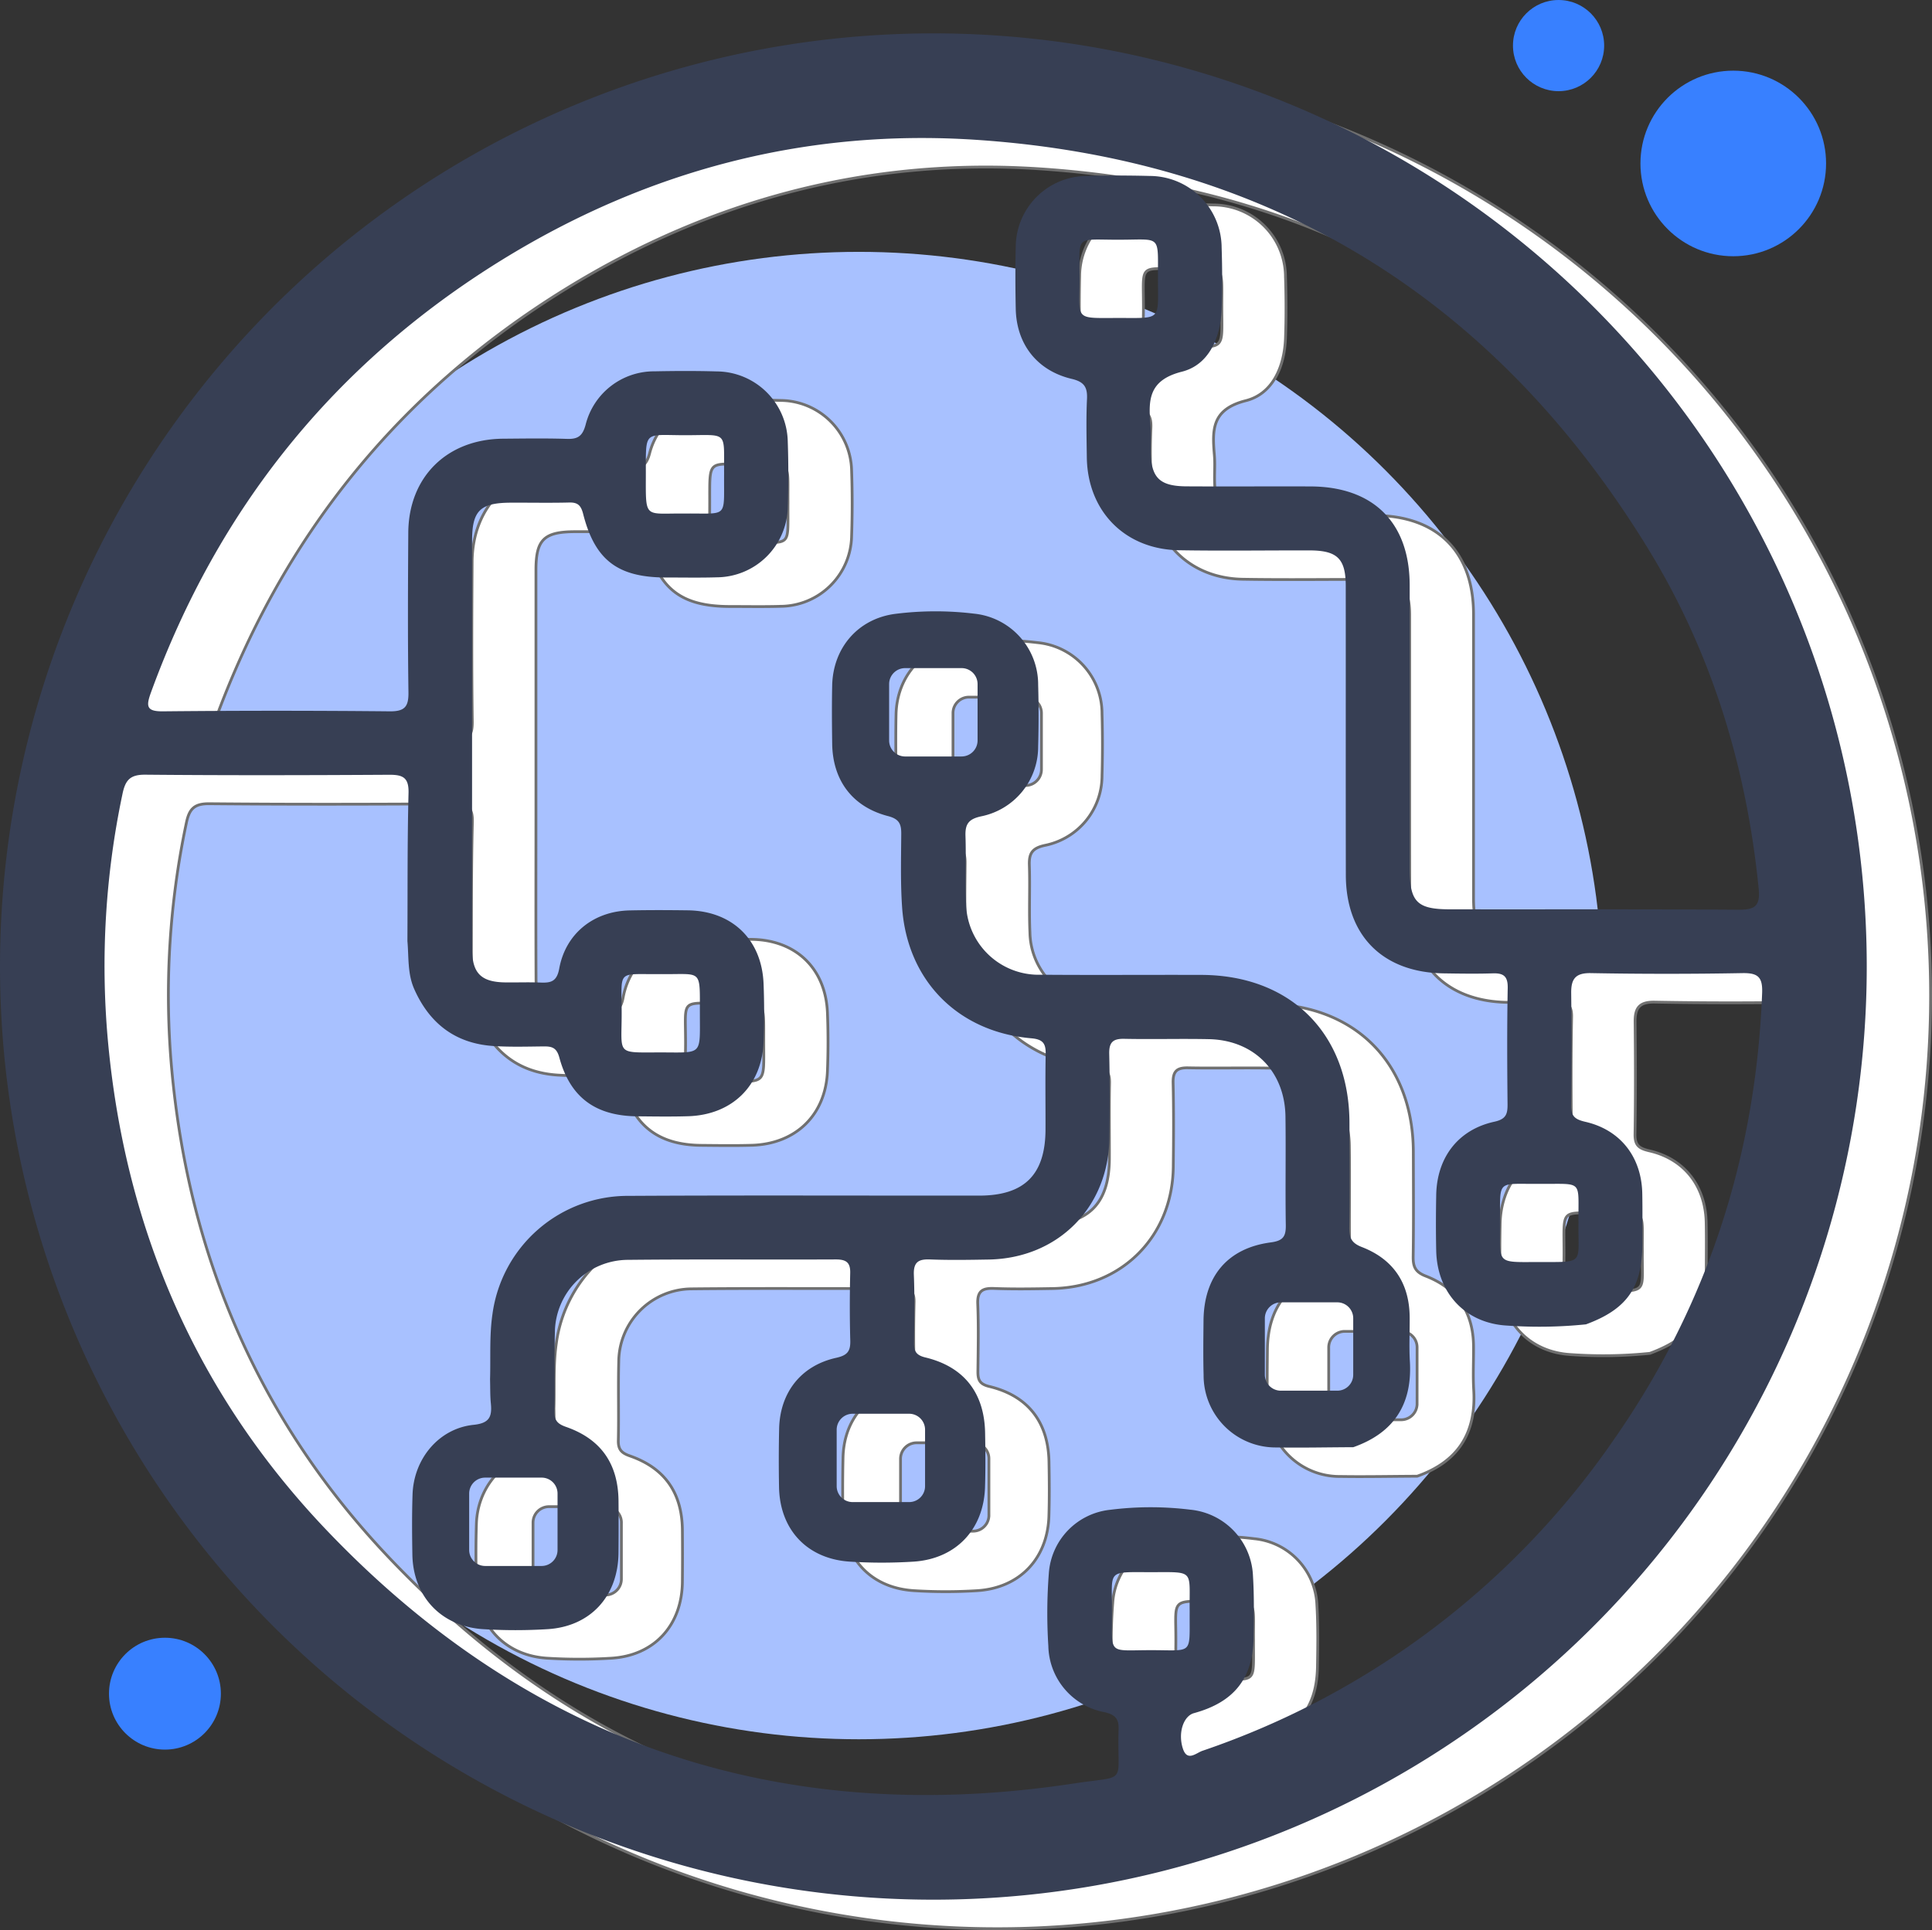 <svg xmlns="http://www.w3.org/2000/svg" width="347.975" height="347.714" viewBox="0 0 347.975 347.714"><rect x="0" y="0" width="347.975" height="347.714" fill="#333333" stroke="none"/><g id="Group_3124" data-name="Group 3124" transform="translate(-39.316 -16.127)"><circle id="Ellipse_599" data-name="Ellipse 599" cx="133.98" cy="133.98" r="133.98" transform="translate(60.023 61.5)" fill="#a8c1ff"></circle><g id="Group_3121" data-name="Group 3121"><path id="Path_4813" data-name="Path 4813" d="M304.75,266.526c-.151-2.572-.016-5.175-.031-7.762-.015-6.184-2.9-10.546-8.635-12.758-1.85-.722-2.257-1.67-2.241-3.445.09-6.288.045-12.592.03-18.9-.03-16.068-10.546-26.614-26.644-26.674-9.673-.03-19.346.045-29.02-.03a13.069,13.069,0,0,1-13.389-12.817c-.181-4.047.03-8.094-.105-12.141-.076-2.151.511-3.084,2.828-3.581a12.787,12.787,0,0,0,10.26-12.561q.158-5.552,0-11.133a12.829,12.829,0,0,0-11.539-12.818,57.828,57.828,0,0,0-14.141.03c-6.71.843-11.268,6.078-11.419,12.908-.075,3.49-.045,6.981,0,10.456.075,6.6,3.611,11.4,10.05,13.073,2.046.527,2.407,1.46,2.392,3.235-.03,4.393-.151,8.786.15,13.163.9,13.224,10.05,22.491,23.273,23.635,2.107.18,2.633.948,2.588,2.888-.09,4.5-.015,9-.03,13.5-.015,8.184-3.791,11.96-11.975,11.96-21.032.015-42.079-.075-63.11.045a24.593,24.593,0,0,0-24.522,21.288c-.572,3.866-.316,7.853-.437,11.779.045,1.459,0,2.934.151,4.378.225,2.377-.3,3.52-3.129,3.806-6.229.647-10.787,6.108-10.983,12.592-.12,3.6-.09,7.206-.03,10.8.136,7.552,5.22,12.968,12.818,13.419a94.128,94.128,0,0,0,11.478,0c7.748-.451,12.743-5.9,12.833-13.72.03-3.159.03-6.3,0-9.463-.09-6.619-3.159-11.057-9.433-13.254-1.519-.526-2.136-1.143-2.106-2.783.106-4.724-.045-9.463.076-14.186a13.207,13.207,0,0,1,13.148-13.134c12.5-.135,24.988-.015,37.475-.075,1.881,0,2.633.571,2.573,2.5-.091,4.047-.106,8.109.015,12.156.045,1.925-.572,2.632-2.543,3.069-6.363,1.414-10.155,6.288-10.275,12.847q-.112,5.237-.015,10.471c.151,7.643,5.055,12.908,12.758,13.4a91.571,91.571,0,0,0,11.478,0c7.613-.5,12.622-5.777,12.863-13.4.1-3.264.075-6.529.015-9.794-.12-7.161-3.761-11.9-10.726-13.584-1.791-.422-2.092-1.219-2.077-2.739.046-4.046.136-8.108-.03-12.155-.09-2.332.873-2.859,2.964-2.768,3.49.135,6.98.075,10.471.015,12.5-.2,21.633-9.373,21.784-21.889.06-5.055.09-10.125-.03-15.18-.046-2.091.692-2.738,2.723-2.693,5.069.1,10.139-.045,15.194.06,8.124.151,13.721,5.792,13.826,13.946.09,6.514-.045,13.043.06,19.573.03,2.076-.527,2.813-2.738,3.1-7.778,1.038-12.02,6.153-12.081,14.1-.03,3.265-.075,6.529.016,9.794a12.97,12.97,0,0,0,13.118,13.043c4.619.075,9.222-.03,13.841-.045C301.921,279.479,305.231,274.289,304.75,266.526Zm-90.9-108.889a2.887,2.887,0,0,1-2.889-2.874V144.594a2.877,2.877,0,0,1,2.889-2.874h10.155a2.877,2.877,0,0,1,2.888,2.874v10.169a2.886,2.886,0,0,1-2.888,2.874Zm-62.614,132.8V300.6a2.874,2.874,0,0,1-2.874,2.874H138.211a2.887,2.887,0,0,1-2.889-2.874V290.432a2.877,2.877,0,0,1,2.889-2.874h10.154A2.864,2.864,0,0,1,151.239,290.432Zm66.194-11.509v10.17a2.864,2.864,0,0,1-2.873,2.873H204.4a2.876,2.876,0,0,1-2.888-2.873v-10.17a2.886,2.886,0,0,1,2.888-2.874H214.56A2.873,2.873,0,0,1,217.433,278.923Zm77.117-9.9a2.864,2.864,0,0,1-2.874,2.873H281.521a2.877,2.877,0,0,1-2.888-2.873v-10.17a2.886,2.886,0,0,1,2.888-2.874h10.155a2.874,2.874,0,0,1,2.874,2.874Z" fill="#fff" stroke="#707070" stroke-width="0.5"></path><g id="Group_3120" data-name="Group 3120"><path id="Path_4814" data-name="Path 4814" d="M218.923,27.369a168.111,168.111,0,1,0,168.118,168.1A168.108,168.108,0,0,0,218.923,27.369Zm39.145,291.27c-7.763,0-6.981.993-6.966-7.025.015-7.552-1.023-7.026,7.011-7.026,8.018,0,6.875-.526,6.98,7.086C265.033,319.632,265.875,318.624,258.068,318.639Zm9.327,18.129c-1.113.376-2.708,2-3.5-.331-.963-2.889.09-5.943,1.985-6.454,7.192-1.971,10.592-6.214,10.727-13.555.06-3.716.12-7.432-.1-11.133a12.506,12.506,0,0,0-11.253-11.96,58.217,58.217,0,0,0-14.473.015,12.361,12.361,0,0,0-11.042,11.419,93.663,93.663,0,0,0-.091,13.148,12.388,12.388,0,0,0,10.14,11.9c2,.467,2.573,1.264,2.513,3.129-.316,10.08,1.88,8.2-7.989,9.7-52.73,8.033-97.952-7.086-134.72-45.689C86.158,272.379,73.31,242.606,70.241,208.7a149.841,149.841,0,0,1,2.633-44.275c.526-2.573,1.414-3.521,4.122-3.506,14.623.136,29.261.106,43.884.015,2.482-.015,3.6.467,3.52,3.31-.225,8.876-.15,17.767-.195,26.658.255,2.889,0,5.853,1.218,8.621,2.753,6.213,7.4,9.808,14.232,10.275,3.024.2,6.063.1,9.1.075,1.489-.015,2.331.226,2.813,2.016,1.956,7.191,6.529,10.516,14.066,10.576,3.039.03,6.093.075,9.117-.015,7.943-.241,13.314-5.506,13.6-13.4.135-3.476.135-6.981,0-10.456-.316-7.989-5.672-13.134-13.645-13.239-3.49-.045-6.981-.06-10.471.015-6.454.136-11.509,4.122-12.682,10.441-.421,2.332-1.444,2.633-3.34,2.557-2.136-.09-4.287,0-6.424-.03-4.272-.06-5.912-1.64-5.927-5.912-.045-9.794-.015-19.588-.015-29.381q0-22.116,0-44.23c0-5.491,1.444-6.89,7.055-6.906,3.491-.015,6.981.061,10.471-.03,1.505-.03,2.076.512,2.467,2,2.122,8.38,6.229,11.494,14.924,11.509,3.039,0,6.078.06,9.117-.03A12.881,12.881,0,0,0,192.7,112.715c.135-3.927.135-7.883,0-11.81a12.891,12.891,0,0,0-12.818-12.637c-3.716-.1-7.432-.09-11.148-.015a12.705,12.705,0,0,0-12.426,9.568c-.557,2.106-1.414,2.678-3.415,2.6-3.821-.121-7.658-.06-11.479-.03-10.11.09-17,6.905-17.06,16.939-.06,9.569-.105,19.137.03,28.7.045,2.587-.617,3.505-3.355,3.475q-20.422-.2-40.86,0c-2.933.03-3.069-.873-2.2-3.295,12.08-33.232,33.022-59.334,63.11-77.944C167.306,52.057,196.01,44.49,226.7,46.551c52.82,3.535,93.184,28.433,120.865,73.505,11.539,18.776,17.828,39.446,20.009,61.4.3,3.084-.632,3.806-3.6,3.791-17.33-.121-34.661-.045-51.992-.075-5.988,0-7.267-1.339-7.267-7.417q0-25.478,0-50.985c-.015-11.253-6.529-17.737-17.842-17.782-7.432-.03-14.864.03-22.3-.015-4.95-.015-6.469-1.565-6.5-6.439-.015-1.459.09-2.934-.031-4.378-.391-4.588-.511-8.274,5.642-9.839,4.859-1.218,6.966-6.108,7.161-11.223.135-3.7.12-7.431,0-11.132A12.979,12.979,0,0,0,257.917,53.05c-3.821-.106-7.657-.106-11.479,0a12.856,12.856,0,0,0-12.667,12.772c-.09,3.7-.075,7.432,0,11.133.121,6.379,3.821,11.163,10.08,12.652,2.241.527,2.858,1.489,2.753,3.641-.166,3.49-.075,6.98-.03,10.47.12,9.7,6.83,16.579,16.548,16.76,7.883.135,15.767.015,23.635.03,4.949.03,6.454,1.5,6.454,6.439.015,17.331-.015,34.661.015,51.992,0,10.952,6.634,17.617,17.647,17.767,2.918.046,5.852.091,8.77,0,1.971-.075,2.783.5,2.738,2.648-.135,6.981-.105,13.961-.03,20.942.015,1.79-.3,2.693-2.407,3.144-6.484,1.429-10.29,6.409-10.44,13.133-.061,3.385-.076,6.755,0,10.14.18,7.6,5.265,13.059,12.817,13.45a82.481,82.481,0,0,0,14.157-.226c7.371-2.723,10.124-6.634,10.155-14.442,0-3.039.045-6.078-.016-9.117-.12-6.544-3.9-11.464-10.23-12.923-1.895-.436-2.617-1.008-2.587-3.009.105-6.74.09-13.495.015-20.249-.015-2.483.767-3.581,3.52-3.536q13.676.249,27.335,0c2.814-.045,3.641.737,3.536,3.581-1.129,29.306-9.794,56.145-26.538,80.215A147.719,147.719,0,0,1,267.395,336.768ZM169.939,196.842c7.432.105,6.92-1.113,6.935,7.086,0,7.687.572,7.025-7.086,7.025-8.078,0-6.995.557-6.995-7C162.793,195.8,161.785,196.947,169.939,196.842Zm11.3-90.446v.331c-.075,8.184.858,7.056-7.161,7.146-7.191-.075-6.95,1.083-6.935-6.8.03-8.47-.542-7.281,7.416-7.311C181.959,99.732,181.192,99.01,181.237,106.4ZM335.124,241.643c-.106,7.462,1.188,7.071-6.936,7.071-8.078.015-7.161.527-7.176-7.251-.015-7.718-.616-6.77,6.83-6.83h.346C336.132,234.693,335.033,233.79,335.124,241.643Zm-82.8-177.1c7.732,0,7.04-1.038,7.055,6.936,0,7.793.8,7.146-7.3,7.161-7.778.015-6.83.451-6.815-6.89C245.295,63.521,244.242,64.559,252.321,64.543Z" fill="#fff" stroke="#707070" stroke-width="0.5"></path></g></g><circle id="Ellipse_97" data-name="Ellipse 97" cx="8.212" cy="8.212" r="8.212" transform="translate(311.819 16.127)" fill="#3880ff"></circle><circle id="Ellipse_97-2" data-name="Ellipse 97" cx="10.076" cy="10.076" r="10.076" transform="translate(58.947 311.172)" fill="#3880ff"></circle><circle id="Ellipse_97-3" data-name="Ellipse 97" cx="16.716" cy="16.716" r="16.716" transform="translate(334.78 28.858)" fill="#3880ff"></circle><g id="Group_3123" data-name="Group 3123"><path id="Path_4815" data-name="Path 4815" d="M293.246,261.3c-.15-2.573-.015-5.176-.03-7.763-.015-6.183-2.9-10.546-8.635-12.758-1.851-.722-2.257-1.67-2.242-3.445.09-6.288.045-12.592.03-18.9-.03-16.067-10.546-26.613-26.643-26.674-9.673-.03-19.347.046-29.02-.03a13.069,13.069,0,0,1-13.389-12.817c-.181-4.047.03-8.094-.106-12.141-.075-2.151.512-3.084,2.829-3.58a12.79,12.79,0,0,0,10.26-12.562q.157-5.551,0-11.133a12.83,12.83,0,0,0-11.539-12.818,57.787,57.787,0,0,0-14.142.031c-6.709.842-11.268,6.077-11.418,12.907-.075,3.491-.045,6.981,0,10.456.075,6.6,3.61,11.4,10.049,13.074,2.046.526,2.407,1.459,2.392,3.234-.03,4.393-.15,8.786.151,13.164.9,13.223,10.049,22.491,23.273,23.634,2.106.181,2.633.948,2.588,2.888-.091,4.5-.015,9-.03,13.495-.015,8.184-3.792,11.96-11.976,11.96-21.031.015-42.078-.075-63.11.045a24.6,24.6,0,0,0-24.522,21.288c-.571,3.866-.316,7.853-.436,11.779.045,1.46,0,2.934.15,4.378.226,2.377-.3,3.521-3.129,3.806-6.228.647-10.787,6.108-10.982,12.592-.12,3.6-.09,7.207-.03,10.8.135,7.552,5.22,12.968,12.818,13.42a94.535,94.535,0,0,0,11.478,0c7.748-.452,12.743-5.9,12.833-13.721.03-3.159.03-6.3,0-9.463-.09-6.619-3.159-11.057-9.433-13.253-1.519-.527-2.136-1.144-2.106-2.784.1-4.724-.045-9.462.075-14.186A13.208,13.208,0,0,1,152.4,243.094c12.5-.135,24.988-.015,37.475-.075,1.88,0,2.633.572,2.572,2.5-.09,4.047-.1,8.109.015,12.156.046,1.926-.571,2.633-2.542,3.069-6.364,1.414-10.155,6.288-10.275,12.848q-.112,5.235-.015,10.47c.15,7.643,5.055,12.908,12.757,13.4a91.217,91.217,0,0,0,11.479,0c7.612-.5,12.622-5.777,12.863-13.4.105-3.264.075-6.529.015-9.793-.121-7.161-3.761-11.9-10.727-13.585-1.79-.421-2.091-1.219-2.076-2.738.045-4.047.135-8.109-.03-12.156-.09-2.332.873-2.858,2.964-2.768,3.49.135,6.98.075,10.47.015,12.5-.2,21.634-9.372,21.784-21.889.061-5.055.091-10.125-.03-15.18-.045-2.091.692-2.738,2.723-2.693,5.07.106,10.14-.045,15.195.06,8.124.151,13.72,5.792,13.825,13.946.091,6.515-.045,13.044.061,19.573.03,2.076-.527,2.813-2.738,3.1-7.778,1.038-12.021,6.153-12.081,14.1-.03,3.265-.075,6.529.015,9.794a12.971,12.971,0,0,0,13.119,13.043c4.618.076,9.222-.03,13.84-.045C290.418,274.251,293.728,269.06,293.246,261.3Zm-90.9-108.89a2.886,2.886,0,0,1-2.888-2.874V139.365a2.877,2.877,0,0,1,2.888-2.874H212.5a2.877,2.877,0,0,1,2.889,2.874v10.169a2.887,2.887,0,0,1-2.889,2.874ZM139.736,285.2v10.17a2.873,2.873,0,0,1-2.874,2.873H126.707a2.886,2.886,0,0,1-2.888-2.873V285.2a2.877,2.877,0,0,1,2.888-2.874h10.155A2.864,2.864,0,0,1,139.736,285.2Zm66.194-11.509v10.17a2.863,2.863,0,0,1-2.874,2.873H192.9a2.876,2.876,0,0,1-2.889-2.873v-10.17a2.886,2.886,0,0,1,2.889-2.873h10.154A2.873,2.873,0,0,1,205.93,273.694Zm77.116-9.9a2.862,2.862,0,0,1-2.873,2.873H270.018a2.875,2.875,0,0,1-2.888-2.873v-10.17a2.885,2.885,0,0,1,2.888-2.873h10.155a2.872,2.872,0,0,1,2.873,2.873Z" fill="#373f54"></path><g id="Group_3122" data-name="Group 3122"><path id="Path_4816" data-name="Path 4816" d="M207.419,22.141a168.11,168.11,0,1,0,168.119,168.1A168.108,168.108,0,0,0,207.419,22.141Zm39.145,291.27c-7.763,0-6.98.992-6.965-7.026.015-7.552-1.023-7.026,7.01-7.026s6.876-.526,6.981,7.086C253.53,314.4,254.372,313.4,246.564,313.411Zm9.328,18.128c-1.114.376-2.708,2-3.506-.331-.963-2.889.091-5.943,1.986-6.454,7.191-1.971,10.591-6.213,10.727-13.555.06-3.716.12-7.432-.106-11.133a12.506,12.506,0,0,0-11.253-11.96,58.306,58.306,0,0,0-14.472.015,12.364,12.364,0,0,0-11.043,11.419,93.515,93.515,0,0,0-.09,13.148,12.386,12.386,0,0,0,10.14,11.9c2,.467,2.572,1.264,2.512,3.13-.316,10.079,1.881,8.2-7.988,9.7-52.73,8.034-97.953-7.086-134.721-45.689-23.423-24.582-36.271-54.355-39.34-88.264a149.841,149.841,0,0,1,2.633-44.275c.526-2.573,1.414-3.52,4.122-3.5,14.623.135,29.261.1,43.884.015,2.482-.015,3.6.466,3.52,3.309-.226,8.876-.151,17.768-.2,26.659.256,2.888,0,5.852,1.219,8.62,2.753,6.213,7.4,9.809,14.232,10.275,3.024.2,6.062.105,9.1.075,1.49-.015,2.332.226,2.814,2.016,1.955,7.191,6.529,10.516,14.066,10.576,3.039.03,6.093.076,9.117-.015,7.943-.241,13.314-5.506,13.6-13.4.135-3.475.135-6.981,0-10.456-.316-7.988-5.672-13.133-13.645-13.239-3.491-.045-6.981-.06-10.471.015-6.454.136-11.509,4.122-12.682,10.441-.422,2.332-1.445,2.633-3.34,2.558-2.136-.091-4.288,0-6.424-.031-4.273-.06-5.912-1.639-5.928-5.912-.045-9.794-.015-19.587-.015-29.381q0-22.115,0-44.23c0-5.491,1.445-6.89,7.056-6.9,3.49-.015,6.981.06,10.471-.03,1.5-.03,2.076.511,2.467,2,2.121,8.38,6.228,11.494,14.924,11.509,3.039,0,6.078.06,9.117-.03A12.879,12.879,0,0,0,181.2,107.486c.136-3.926.136-7.883,0-11.81A12.89,12.89,0,0,0,168.38,83.039c-3.716-.105-7.432-.09-11.148-.015a12.705,12.705,0,0,0-12.426,9.568c-.557,2.107-1.415,2.678-3.416,2.6-3.821-.12-7.657-.06-11.478-.03-10.11.09-17,6.9-17.06,16.94-.06,9.568-.106,19.136.03,28.7.045,2.588-.617,3.5-3.355,3.475q-20.422-.2-40.86,0c-2.934.03-3.069-.872-2.2-3.295,12.08-33.232,33.022-59.334,63.11-77.943C155.8,46.828,184.507,39.261,215.2,41.322c52.82,3.535,93.184,28.433,120.865,73.506,11.539,18.775,17.827,39.445,20.009,61.4.3,3.084-.632,3.806-3.6,3.791-17.331-.12-34.662-.045-51.993-.075-5.987,0-7.266-1.339-7.266-7.417q0-25.478,0-50.985c-.015-11.253-6.529-17.737-17.842-17.782-7.432-.03-14.864.03-22.3-.015-4.949-.015-6.469-1.564-6.5-6.439-.015-1.459.091-2.933-.03-4.378-.391-4.588-.511-8.274,5.642-9.839,4.859-1.218,6.965-6.107,7.161-11.222.135-3.7.12-7.432,0-11.133a12.979,12.979,0,0,0-12.938-12.908c-3.821-.1-7.658-.1-11.479,0a12.856,12.856,0,0,0-12.667,12.772c-.09,3.7-.075,7.432,0,11.133.12,6.379,3.821,11.163,10.079,12.652,2.242.527,2.859,1.49,2.754,3.641-.166,3.49-.076,6.98-.031,10.471.121,9.7,6.831,16.578,16.549,16.759,7.883.135,15.766.015,23.634.03,4.95.03,6.454,1.5,6.454,6.439.015,17.331-.015,34.662.015,51.992,0,10.953,6.635,17.617,17.647,17.768,2.919.045,5.852.09,8.771,0,1.971-.076,2.783.5,2.738,2.647-.135,6.981-.1,13.961-.03,20.942.015,1.79-.3,2.693-2.407,3.144-6.484,1.429-10.29,6.409-10.441,13.134-.06,3.385-.075,6.755,0,10.139.181,7.6,5.266,13.059,12.818,13.45a82.368,82.368,0,0,0,14.156-.226c7.372-2.723,10.125-6.634,10.155-14.442,0-3.039.045-6.078-.015-9.117-.12-6.544-3.9-11.464-10.23-12.923-1.895-.436-2.618-1.008-2.588-3.009.106-6.739.091-13.494.016-20.249-.016-2.482.767-3.581,3.52-3.535q13.676.248,27.335,0c2.813-.046,3.641.737,3.535,3.58-1.128,29.306-9.793,56.145-26.537,80.216A147.723,147.723,0,0,1,255.892,331.539ZM158.436,191.613c7.431.1,6.92-1.113,6.935,7.086,0,7.687.572,7.025-7.086,7.025-8.079,0-7,.557-7-6.995C151.29,190.575,150.282,191.718,158.436,191.613Zm11.3-90.445v.331c-.075,8.184.857,7.055-7.161,7.145-7.191-.075-6.951,1.084-6.936-6.8.03-8.47-.541-7.282,7.417-7.312C170.456,94.5,169.689,93.781,169.734,101.168ZM323.62,236.415c-.1,7.461,1.189,7.07-6.935,7.07-8.079.015-7.161.527-7.176-7.251-.015-7.718-.617-6.77,6.83-6.83h.346C324.628,229.464,323.53,228.562,323.62,236.415Zm-82.8-177.1c7.733,0,7.041-1.038,7.056,6.935,0,7.793.8,7.146-7.3,7.161-7.778.015-6.83.451-6.815-6.89C233.792,58.292,232.739,59.33,240.817,59.315Z" fill="#373f54"></path></g></g></g></svg>